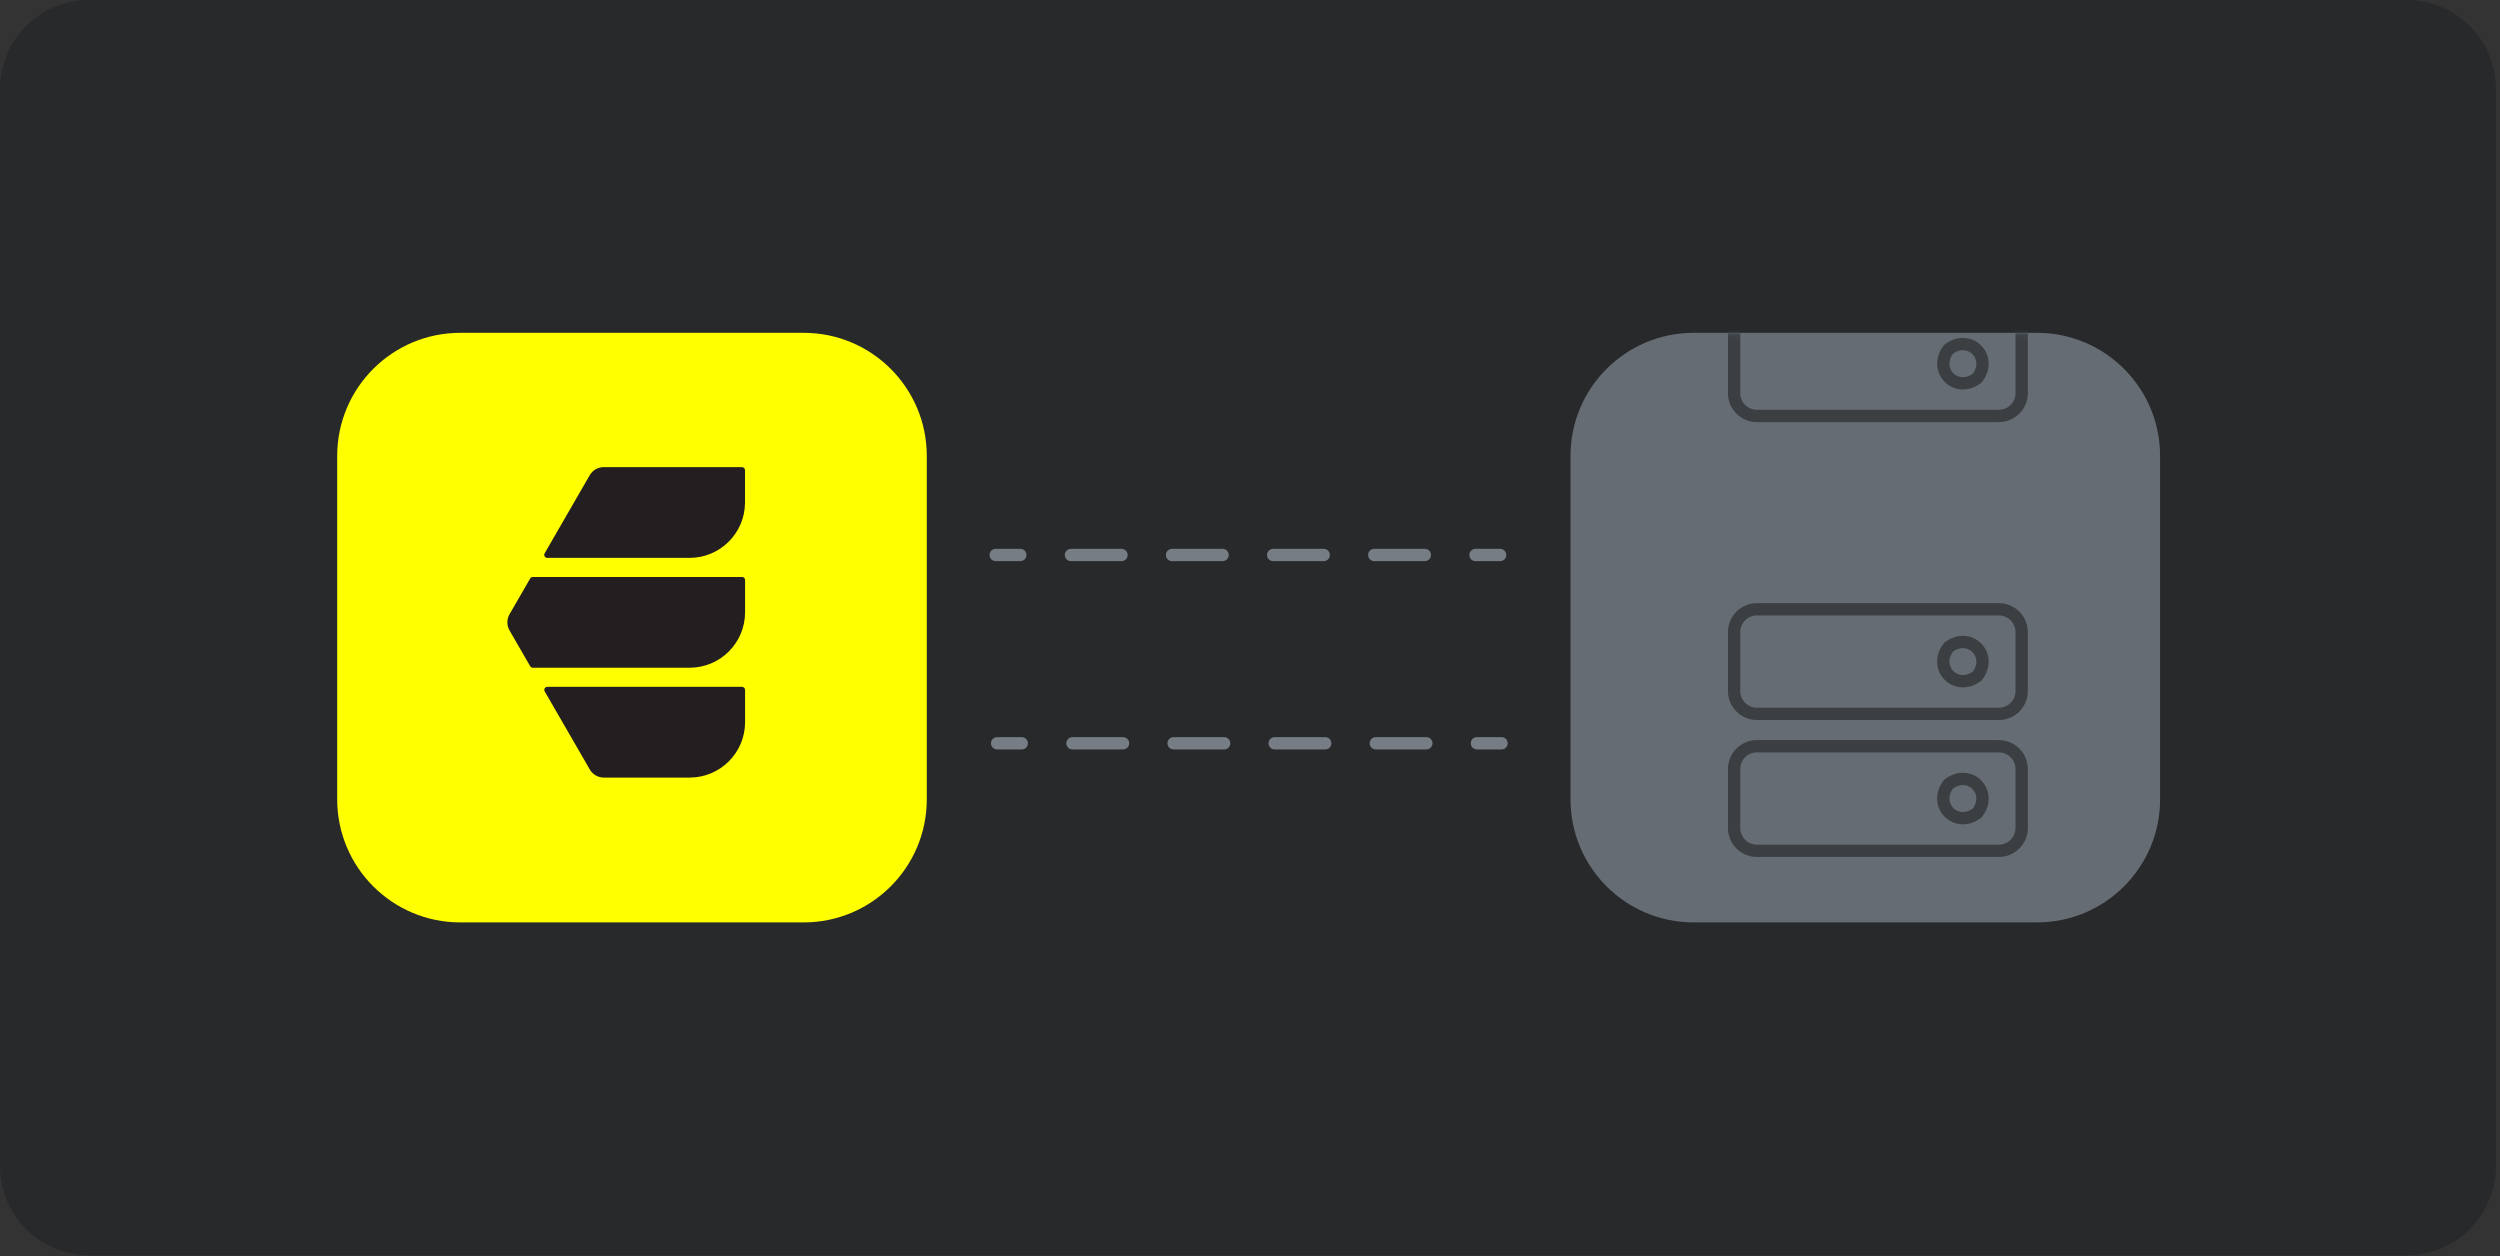 <svg width="406" height="204" viewBox="0 0 406 204" fill="none" xmlns="http://www.w3.org/2000/svg">
<rect x="0" y="0" width="406" height="204" fill="#333333" stroke="none"/>
<path d="M390.86 0H14.47C6.478 0 0 6.478 0 14.47V189.38C0 197.372 6.478 203.85 14.47 203.85H390.86C398.852 203.85 405.33 197.372 405.33 189.38V14.47C405.33 6.478 398.852 0 390.86 0Z" fill="#27292B"/>
<path d="M130.52 54.05H74.75C63.71 54.05 54.76 63 54.76 74.04V129.81C54.76 140.85 63.71 149.8 74.75 149.8H130.52C141.56 149.8 150.51 140.85 150.51 129.81V74.04C150.51 63 141.56 54.05 130.52 54.05Z" fill="#FFFF00"/>
<path d="M120.5 93.7H86.53C86.35 93.7 86.19 93.79 86.1 93.95L82.75 99.75C82.28 100.57 82.28 101.57 82.75 102.39L86.1 108.19C86.19 108.34 86.35 108.44 86.53 108.44H111.99C116.96 108.44 121 104.41 121 99.43V94.19C121 93.92 120.78 93.69 120.5 93.69V93.7Z" fill="#231F20"/>
<path d="M120.99 81.6V76.36C120.99 76.09 120.77 75.86 120.49 75.86H98.06C97.12 75.86 96.24 76.36 95.77 77.18L88.45 89.86C88.26 90.19 88.5 90.6 88.88 90.6H111.98C116.95 90.6 120.99 86.57 120.99 81.59V81.6Z" fill="#231F20"/>
<path d="M120.5 111.54H88.89C88.51 111.54 88.27 111.95 88.46 112.28L95.78 124.96C96.25 125.78 97.12 126.28 98.07 126.28H111.99C116.96 126.28 121 122.25 121 117.28V112.04C121 111.77 120.78 111.54 120.51 111.54H120.5Z" fill="#231F20"/>
<path d="M330.81 54.05H275.04C264 54.05 255.05 63 255.05 74.04V129.81C255.05 140.85 264 149.8 275.04 149.8H330.81C341.85 149.8 350.8 140.85 350.8 129.81V74.04C350.8 63 341.85 54.05 330.81 54.05Z" fill="#666C73"/>
<path d="M161.7 90.13H165.7" stroke="#767D85" stroke-width="2" stroke-linecap="round" stroke-linejoin="round"/>
<path d="M173.92 90.13H235.52" stroke="#767D85" stroke-width="2" stroke-linecap="round" stroke-linejoin="round" stroke-dasharray="8.21 8.21"/>
<path d="M239.62 90.13H243.62" stroke="#767D85" stroke-width="2" stroke-linecap="round" stroke-linejoin="round"/>
<path d="M243.85 120.71H239.85" stroke="#767D85" stroke-width="2" stroke-linecap="round" stroke-linejoin="round"/>
<path d="M231.64 120.71H170.04" stroke="#767D85" stroke-width="2" stroke-linecap="round" stroke-linejoin="round" stroke-dasharray="8.21 8.21"/>
<path d="M165.93 120.71H161.93" stroke="#767D85" stroke-width="2" stroke-linecap="round" stroke-linejoin="round"/>
<mask id="mask0_759_39315" style="mask-type:luminance" maskUnits="userSpaceOnUse" x="255" y="54" width="96" height="96">
<path d="M330.81 54.05H275.04C264 54.05 255.05 63 255.05 74.04V129.81C255.05 140.85 264 149.8 275.04 149.8H330.81C341.85 149.8 350.8 140.85 350.8 129.81V74.04C350.8 63 341.85 54.05 330.81 54.05Z" fill="white"/>
</mask>
<g mask="url(#mask0_759_39315)">
<path d="M324.62 121.19H285.32C283.276 121.19 281.62 122.847 281.62 124.89V134.47C281.62 136.513 283.276 138.17 285.32 138.17H324.62C326.663 138.17 328.32 136.513 328.32 134.47V124.89C328.32 122.847 326.663 121.19 324.62 121.19Z" stroke="#3B3F42" stroke-width="2" stroke-miterlimit="10"/>
<path d="M324.62 98.95H285.32C283.276 98.95 281.62 100.607 281.62 102.65V112.23C281.62 114.273 283.276 115.93 285.32 115.93H324.62C326.663 115.93 328.32 114.273 328.32 112.23V102.65C328.32 100.607 326.663 98.95 324.62 98.95Z" stroke="#3B3F42" stroke-width="2" stroke-miterlimit="10"/>
<path d="M316.44 105.11C319.85 102.51 323.7 106.37 321.11 109.78C317.7 112.38 313.85 108.52 316.44 105.11Z" stroke="#3B3F42" stroke-width="2" stroke-miterlimit="10"/>
<path d="M316.44 127.35C319.85 124.75 323.7 128.61 321.11 132.02C317.7 134.62 313.85 130.76 316.44 127.35Z" stroke="#3B3F42" stroke-width="2" stroke-miterlimit="10"/>
<path d="M324.62 50.57H285.32C283.276 50.57 281.62 52.227 281.62 54.27V63.85C281.62 65.893 283.276 67.55 285.32 67.55H324.62C326.663 67.55 328.32 65.893 328.32 63.85V54.27C328.32 52.227 326.663 50.57 324.62 50.57Z" stroke="#3B3F42" stroke-width="2" stroke-miterlimit="10"/>
<path d="M316.44 56.73C319.85 54.13 323.7 57.99 321.11 61.4C317.7 64 313.85 60.14 316.44 56.73Z" stroke="#3B3F42" stroke-width="2" stroke-miterlimit="10"/>
</g>
</svg>
